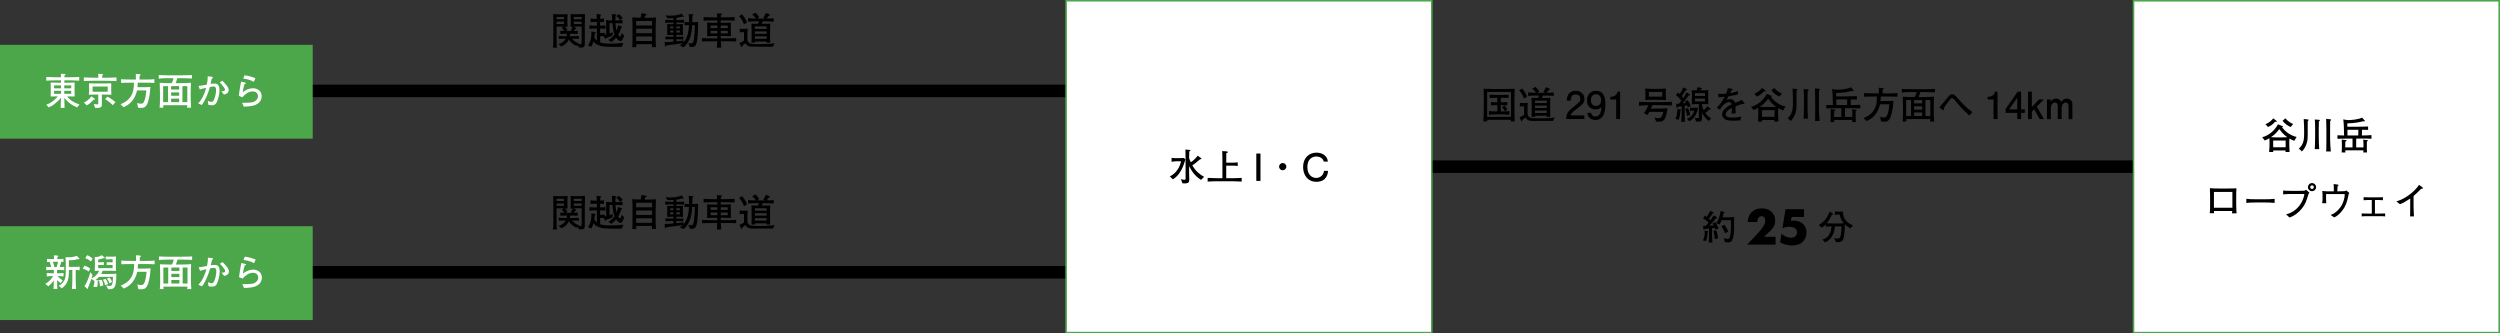 <?xml version="1.0" encoding="UTF-8"?><svg id="_イヤー_2" xmlns="http://www.w3.org/2000/svg" viewBox="0 0 799.46 106.61"><rect x="0" y="0" width="799.46" height="106.61" fill="#333333" stroke="none"/><defs><style>.cls-1{fill:#fff;}.cls-2{fill:#4ba749;}</style></defs><g id="_イヤー_2-2"><g><g><path d="M546.08,74.31c-.01,.29-.1,1.87-.53,2.8l-1.01-.25c.17-.3,.6-1.07,.6-2.41,0-.29-.02-.5-.05-.69l.97,.15c.11,.02,.23,.08,.23,.18s-.09,.17-.2,.23Zm2.51-.81c-.08-.25-.12-.41-.2-.61-.26,.03-.61,.08-.91,.12v1.7c0,.73,.02,1.44,.11,2.64,0,.07,.01,.18,.01,.21h-1.23c.12-.77,.16-1.6,.16-2.89v-1.57c-.21,.02-1.18,.11-1.38,.13-.16,.26-.2,.28-.27,.28-.11,0-.12-.08-.14-.17l-.09-1.12c.3-.01,.36-.01,.87-.01,.12-.14,.2-.24,.86-1.05-.38-.38-1.05-.97-1.77-1.33l.64-.9c.19,.15,.23,.18,.56,.45,.6-.95,.76-1.3,1.05-1.95l1.03,.47c.11,.06,.15,.09,.15,.17,0,.1-.03,.11-.37,.21-.1,.15-.54,.83-.64,.97-.2,.28-.21,.3-.55,.69,.08,.08,.43,.41,.5,.47,.26-.35,.65-.9,1.03-1.54l.99,.56s.11,.07,.11,.16c0,.12-.04,.14-.37,.21-.01,.02-1.07,1.33-2.09,2.38,.32-.01,.67-.03,1.35-.11-.16-.27-.22-.38-.38-.62l.86-.44c.5,.79,.52,.82,1.11,2l-.98,.46Zm-.27,2.98c0-.96-.11-1.59-.47-2.63l.94-.24c.24,.53,.48,1.22,.62,2.63l-1.08,.24Zm6.22-2.94c-.06,1.26-.25,2.67-.68,3.37-.33,.55-.79,.59-1.43,.59-.27,0-.35-.01-.86-.08l-.29-1.27c.42,.12,1.14,.26,1.3,.26,.36,0,.49-.25,.68-.95,.25-.9,.28-2.67,.28-3.08,0-.32-.01-1.68-.01-1.96h-2.99c-.17,.46-.28,.67-.68,1.38l-1.1-.41c.46-.53,.78-1.17,.99-1.84,.33-.98,.41-1.75,.45-2.07l1.09,.26c.11,.02,.19,.06,.19,.19s-.09,.16-.32,.24c-.07,.55-.16,.82-.32,1.35h1.48c.5,0,1.51-.05,2.24-.11,0,.65-.01,3.54-.03,4.14Zm-2.93,1.03c-.25-.8-.68-1.54-1.13-2.26l.97-.45c.55,.82,.92,1.41,1.23,2.24l-1.07,.46Z"/><path d="M567.79,78.22h-9.09l2.87-3.01c1.02-1.07,1.79-2.01,2.33-2.87,.31-.48,.61-1.04,.61-1.77,0-.12,0-.71-.34-1.09-.17-.19-.46-.34-.83-.34-.48,0-.8,.22-.99,.46-.27,.36-.39,1-.41,1.39h-3.04c.02-1.48,.66-2.55,1.26-3.14,.76-.76,1.8-1.22,3.21-1.22,1.7,0,2.69,.66,3.2,1.17,.46,.46,1.1,1.33,1.1,2.79s-.66,2.41-1.68,3.37l-1.9,1.77h3.71v2.5Z"/><path d="M576.87,69.38h-3.93l-.2,1.26c.43-.07,.77-.08,.92-.08,1.51,0,2.46,.58,2.99,1.12,.51,.51,1.04,1.38,1.04,2.69s-.54,2.28-1.09,2.84c-1.05,1.09-2.45,1.27-3.54,1.27-1.72,0-2.91-.44-3.82-1.02l.44-2.75c.59,.54,1.17,.83,1.36,.92,.51,.24,1.14,.39,1.7,.39,.6,0,1.14-.2,1.48-.56,.25-.27,.44-.68,.44-1.16,0-.59-.29-1-.54-1.22-.61-.54-1.67-.56-2.04-.56-.8,0-1.48,.17-2.09,.48l.99-6.1h5.9v2.5Z"/><path d="M591.75,73.05c-1-.61-1.18-.75-1.8-1.3,.03,.87-.09,3.67-.51,4.7-.21,.54-.55,.99-1.86,.99-.15,0-.26-.01-.45-.02l-.6-1.29c.25,.07,.52,.15,.97,.15,.24,0,.74,0,.95-.44,.32-.69,.39-2.29,.45-3.45h-2.13c-.06,.7-.18,2.27-1.35,3.78-.68,.87-1.46,1.21-1.78,1.34l-.87-.9c.64-.21,1.49-.5,2.1-1.48,.61-.98,.78-2.01,.83-2.74-.26,.01-1.56,.08-1.88,.09v-.72c-.51,.55-.94,.82-1.25,1.03l-.98-.8c.87-.53,2.54-1.58,3.48-4.33l1.08,.67c.08,.04,.08,.09,.08,.11,0,.16-.03,.16-.43,.21-.17,.42-.61,1.46-1.66,2.74,.28,.01,1.3,.06,1.52,.06h2.6c.07,0,1.11-.06,1.32-.07-.92-1.01-1.09-1.94-1.25-2.73h-1c-.06,0-.47,.03-.56,.03v-1.06c.1,0,.81,.06,.89,.06h.68c.37,0,.67-.03,.95-.06,.23,2.54,1.06,3.39,3.26,4.51l-.79,.91Z"/></g><rect x="431.94" y="51.29" width="273.19" height="4"/><rect x="94.79" y="27.07" width="255.78" height="4"/><rect x="94.79" y="85.07" width="255.78" height="4"/><g><rect class="cls-1" x="682.26" y=".25" width="116.95" height="106.11"/><path class="cls-2" d="M799.46,106.61h-117.45V0h117.45V106.61Zm-116.95-.5h116.45V.5h-116.45V106.11Z"/></g><g><path d="M733.67,45.04c-.6-.21-.97-.42-1.55-.74-.01,.12-.04,.84-.04,.92v1.21c0,.1,.05,1.7,.08,2.18h-1.31c.01-.07,.04-.41,.05-.5h-3.98s.04,.47,.04,.5h-1.33c.05-.43,.12-1.26,.12-1.7v-1.26c0-.1-.01-.62-.02-.95,0-.25-.01-.28-.02-.5-.82,.49-1.24,.65-1.46,.72l-.84-1.03c2.18-.56,3.97-2.15,5.06-4.14l1.28,.53c.29,.12,.32,.13,.32,.2,0,.13-.17,.17-.32,.19,.43,.62,2.01,2.54,4.67,3.13l-.74,1.23Zm-5.78-6.07c-.12,0-.25-.04-.34-.05-.52,.6-1.17,1.22-2.27,1.7l-.82-.9c.88-.37,1.68-.86,2.49-1.87l.98,.76c.08,.06,.16,.12,.16,.23,0,.12-.14,.13-.22,.13Zm1.01,2.31c-1.08,1.5-2.16,2.23-2.7,2.6,.22,0,1.27,.05,1.51,.05h2.22c.23,0,1.22-.04,1.51-.05-.48-.32-1.61-1.2-2.54-2.6Zm2.01,3.66h-3.98v2.15h3.98v-2.15Zm1.62-4.33c-.78-.24-2.01-1.16-2.61-1.97l.88-.8c.78,.89,1.75,1.52,2.5,1.81l-.76,.96Z"/><path d="M737.99,38.69c-.01,.24-.02,.72-.02,1.05v2.94c0,1.79-.06,2.63-.55,3.79-.47,1.13-1.09,1.75-1.31,1.97l-.96-.94c1.51-1.32,1.68-2.87,1.68-4.93,0-1.5-.04-3.01-.14-4.51l1.34,.14c.17,.01,.22,.08,.22,.22,0,.06-.02,.08-.25,.26Zm3.55,.17c-.04,.76-.04,1.45-.04,2.21v2.76c0,.17,.04,3.11,.14,3.86h-1.44c.07-.52,.08-1.17,.1-1.92,.02-1.16,.04-1.32,.04-1.91v-2.75c0-.68-.01-2.3-.1-2.9l1.4,.11c.06,0,.22,.05,.22,.17,0,.1-.04,.12-.32,.37Zm3.62-.19c-.01,.12-.01,.15-.01,.26-.01,.5-.02,.7-.02,2.36v3.07c0,1.3,.12,2.72,.23,4.08h-1.49c.04-.62,.07-1.07,.07-3.5v-3.69c0-1.04-.02-2.22-.07-3.25l1.4,.16c.06,.01,.19,.07,.19,.18,0,.13-.12,.21-.3,.34Z"/><path d="M754.83,44.32h-1.36v2.81h2.33v-1.15c0-.44-.02-.89-.07-1.34l1.26,.18c.16,.02,.24,.02,.24,.13,0,.14-.11,.18-.34,.29,0,.13-.01,.71-.01,.81v1.55c0,.61,.02,.88,.05,1.15h-1.21c.04-.22,.07-.46,.08-.68h-5.82c.01,.29,.01,.37,.05,.68h-1.2c.05-.38,.06-.86,.06-1.1v-1.61c0-.42-.01-1-.04-1.4l1.27,.13c.08,.01,.28,.04,.28,.19,0,.13-.05,.14-.38,.28-.02,.41-.04,.79-.04,.84v1.05h2.32v-2.81h-1.82c-1.01,0-2,.01-3,.06v-1.12c.61,.05,.76,.05,2.12,.07l-.06-2.34c-.01-.7-.07-2-.19-2.81,.84,.16,1.1,.22,1.78,.22,1.15,0,3.24-.29,4.25-.76l.74,.83c.08,.08,.11,.14,.11,.23,0,.11-.06,.14-.16,.14s-.19-.02-.37-.07c-.91,.26-2.77,.65-5.06,.68v1.09h3.11c1.13,0,2.83-.05,3.53-.08v1.08c-.61-.02-1.88-.04-1.96-.04l-.02,1.82c.79,0,1.62,0,3.06-.11v1.16c-1.07-.06-2.42-.07-3.51-.07Zm-4.16-2.81l.02,1.82h3.45l.02-1.82h-3.5Z"/><path d="M713.75,68.2c.05-.25,.05-.3,.08-.72h-5.84c0,.18,0,.49,.02,.7h-1.37c.04-.31,.1-.83,.1-1.56,.01-1.16,.01-1.29,.01-1.43v-2.49c0-.37-.04-2.21-.06-2.52,.71,.07,2.21,.1,2.95,.1h2.58c.85,0,2.12-.01,2.95-.06-.05,.62-.07,2.04-.07,2.71v2.38c0,.24,.04,1.27,.04,1.49,.01,.85,.06,1.14,.11,1.42h-1.5Zm.13-6.82h-5.9v5.04h5.9v-5.04Z"/><path d="M724.24,64.75h-2.75c-.16,0-1.96,0-3.15,.14v-1.31c.9,.13,1.98,.14,3.15,.14h2.75c1.06,0,2.11-.01,3.15-.14v1.31c-1.04-.13-2.45-.14-3.15-.14Z"/><path d="M738.15,62.27c-.64,2.09-.92,2.99-2.04,4.4-1.04,1.31-2.39,2.36-3.97,2.89l-1.09-1.02c3.63-.86,5.5-4.02,5.87-6.51h-4.34c-.53,0-1.57,.03-2.46,.13v-1.25c.49,.12,1.92,.12,2.48,.12h2.45c.24,0,1.57-.01,1.79-.05,.24-.04,.25-.05,.6-.28l1.07,.88c-.17,.17-.25,.35-.35,.68Zm1.19-1.13c-.72,0-1.3-.58-1.3-1.29s.58-1.31,1.3-1.31,1.31,.59,1.31,1.31-.59,1.29-1.31,1.29Zm-.01-1.87c-.31,0-.56,.25-.56,.56s.25,.6,.59,.6,.56-.29,.56-.59c0-.32-.26-.58-.59-.58Z"/><path d="M750.91,62.8c-.11,.64-.53,2.4-1.21,3.55-.25,.41-1.58,2.52-3.27,3.17l-1.15-.79c.49-.16,1.44-.46,2.69-1.89,.65-.74,1.1-1.45,1.48-2.64,.35-1.1,.35-1.78,.36-2.15h-5.97v1.35c0,.17,0,1,.07,1.58h-1.31c.1-.71,.11-1.14,.11-1.25v-1.34c0-.72-.06-1.07-.11-1.31,1.27,.08,1.4,.1,1.55,.1h2.17v-.88c0-.48-.02-.96-.05-1.45l1.24,.17c.11,.01,.32,.04,.32,.22,0,.16-.19,.19-.28,.2-.07,.46-.1,.95-.1,1.15v.59h.46c.59,0,1.22-.01,1.62-.04,.41-.04,.61-.08,.82-.24l.91,.79c-.22,.38-.25,.57-.33,1.1Z"/><path d="M761.15,69.13h-4.38c-.25,0-.95,.01-1.54,.07v-.94c.58,.03,1.15,.04,1.73,.04h1.5v-4.35h-1.08c-.44,0-1.28,.06-1.54,.08v-.97c.94,.04,1.49,.05,1.73,.05h2.78c.37,0,1.15-.04,1.67-.05v.97c-.53-.04-1.1-.08-1.49-.08h-1.06v4.35h1.48c.24,0,.98,0,1.78-.04v.94c-.52-.06-1.06-.07-1.58-.07Z"/><path d="M774.22,60.38c-1.19,1.21-1.6,1.62-2.4,2.29v3.21c0,.85,.04,.96,.06,1.97,.01,.74,.05,1.02,.08,1.36h-1.28c.02-.25,.05-.52,.05-.56,0-.46,.02-2.45,.02-2.86v-2.3c-1.03,.71-2.13,1.33-3.29,1.82l-1.15-.92c.7-.2,2.15-.62,4.1-2.07,1.22-.9,2.32-1.97,3.18-3.21l1.09,.82c.07,.06,.12,.14,.12,.21,0,.23-.22,.23-.59,.25Z"/></g><g><rect class="cls-1" x="340.93" y=".25" width="116.95" height="106.11"/><path class="cls-2" d="M458.12,106.61h-117.45V0h117.45V106.61Zm-116.95-.5h116.45V.5h-116.45V106.11Z"/></g><g><path d="M377.17,55.35c-.92,1.28-1.67,1.73-2.11,2l-.96-.95c2.04-.94,3.24-3.03,3.57-4.83h-1.48c-.36,0-1.14,.11-1.54,.17v-1.25c.3,.07,1.09,.08,1.43,.08h1.28c.08,0,.66-.01,1.25-.05l.46,.48c-.44,1.5-.94,2.99-1.91,4.34Zm6.9,2.17c-1.75-1.13-2.71-2.28-3.81-4.39v1.2c0,.2,0,.34,.01,1.42,0,.25,.04,1.34,.04,1.56,0,.88-.11,1.34-1.49,1.34-.3,0-.52-.03-.7-.04l-.49-1.31c.4,.13,1.07,.19,1.1,.19,.35,0,.4-.17,.4-.39v-6.55c0-.96,0-1.14-.05-2.73l1.18,.1c.08,.01,.42,.05,.42,.21,0,.12-.18,.21-.37,.29-.05,1.22-.05,1.59-.05,2.11,.07,.24,.19,.65,.52,1.37,.64-.42,1.49-1.12,2.23-2.11l1.06,.77c.11,.07,.14,.13,.14,.19,0,.19-.26,.17-.42,.16-.16,.13-.28,.23-1.37,1.15-.29,.24-.64,.49-1.15,.8,1.27,2.18,2.53,2.94,3.78,3.69l-.97,.97Z"/><path d="M393.38,57.96h-3.54c-1.21,0-2.43,.02-3.65,.11v-1.19c1.26,.08,3.09,.11,3.65,.11h1.07v-4.69c0-.42-.02-2.31-.02-2.71-.01-.47-.02-.8-.05-1.29l1.48,.12c.12,.01,.3,.06,.3,.23,0,.16-.14,.21-.47,.34-.01,.72-.02,2.95-.02,3.02h2.38c.43,0,.88-.03,1.29-.1v1.17c-.55-.1-1.24-.1-1.29-.1h-2.38v4.01h1.26c1.22,0,2.45-.02,3.68-.11v1.19c-1.6-.11-3.55-.11-3.68-.11Z"/><path d="M401.75,57.85v-8.75h1.33v8.75h-1.33Z"/><path d="M411.35,53.29c0,.65-.53,1.16-1.16,1.16s-1.16-.53-1.16-1.16,.53-1.16,1.16-1.16,1.16,.5,1.16,1.16Z"/><path d="M420.91,58.13c-2.64,0-4.2-2.06-4.2-4.73,0-2.97,1.94-4.59,4.26-4.59,1.96,0,3.53,1.07,3.65,2.87h-1.31c-.22-1.18-1.46-1.64-2.38-1.64-.59,0-1.25,.18-1.77,.61-.91,.72-1.08,1.94-1.08,2.84,0,2.49,1.58,3.41,2.81,3.41,.78,0,2.31-.46,2.5-2.25h1.31c-.07,.77-.35,3.49-3.78,3.49Z"/></g><g><path d="M187.01,7.18v6.84c0,.44-.01,.67-.28,.95-.19,.2-.48,.25-1.15,.25-.3,0-.34,0-.48-.02l-.4-.82-.3,.36c-1.3-.61-2.05-1.37-2.49-2.12-.43,1.04-1.33,1.8-2.37,2.25l-.97-.79c.54-.14,1.61-.43,2.34-1.71-.64,0-1.6,.02-2.23,.06v-.91c.89,.05,1.69,.07,2.17,.07h.36c.07-.37,.08-.62,.1-.8h-.22c-.34,0-1.25,.04-1.9,.07v-1.01c.43,.02,1.01,.05,1.26,.05-.3-.44-.37-.54-.85-1.04l.76-.36c-.08,0-.34-.01-.49-.01h-1.88v4.26c0,1.61,.05,2.08,.1,2.5h-1.28c.1-.8,.14-1.62,.14-2.42V6.28c0-.1-.01-1.16-.06-1.76,.22,.01,1.21,.06,1.74,.06h1.28c.14,0,.58-.01,.77-.02,.56-.05,.64-.04,.84-.05,0,.17-.07,1.48-.07,1.63v.98c0,.25,.04,1.19,.06,1.45-.19-.01-.26-.02-.86-.07,.38,.36,.55,.64,.82,1.09l-.62,.31h2.12l-.44-.25c.22-.28,.43-.54,.64-1.12-.11,0-.67,.02-.74,.04,.07-.5,.08-1.36,.08-1.38v-1.13c0-.34-.04-1.24-.06-1.57,.25,.04,.94,.08,1.33,.08h1.51c.14,0,1.27-.06,1.77-.11-.01,.5-.02,.91-.02,2.71Zm-6.66-1.76h-2.37v.73h2.37v-.73Zm0,1.51h-2.37v.76h2.37v-.76Zm5.66,1.55h-1.69c-.14,0-.76,.04-.88,.04l.66,.34s.19,.12,.19,.25-.07,.14-.37,.17c-.07,.1-.35,.54-.42,.62,.36,0,1.03-.04,1.24-.05v1.01c-.83-.05-1.56-.07-1.94-.07h-.48c-.02,.38-.05,.6-.1,.8h.65c.74,0,1.55-.04,2.25-.07v.91c-1.03-.05-1.79-.06-2.18-.06,.08,.12,.86,1.13,2.18,1.52l-.16,.17c.13,.02,.62,.07,.71,.07,.25,0,.34-.22,.34-.66v-4.99Zm0-3.06h-2.51v.73h2.51v-.73Zm0,1.51h-2.51v.76h2.51v-.76Z"/><path d="M198.45,13.13c-.58,0-1.1-.65-1.42-1.1-.17,.19-.79,.94-1.52,1.43l-.97-.71c.44-.22,1.1-.55,1.96-1.74-.38-1.02-.55-2.28-.65-3.61h-.94v3.29c.67-.22,.76-.25,1.07-.37l-.13,1.04c-.47,.26-.9,.42-2.1,.85-.07,.17-.11,.3-.22,.3-.05,0-.13-.04-.17-.18l-.16-.72c-.22-.02-.53-.04-.74-.04h-.54v1.99c.64,.23,1.33,.4,3.31,.4,1.37,0,2.73-.07,4.09-.26l-.4,1.24c-.47,.04-.82,.06-1.97,.06-3.75,0-4.39-.16-5.19-.42-1.32-.43-1.76-1.02-1.99-1.33-.25,.85-.42,1.27-.67,1.69l-1.08-.43c.84-1.08,1.1-2.47,1.1-3.85,0-.26-.01-.44-.02-.62l1.26,.25c.06,.01,.18,.06,.18,.16,0,.12-.11,.17-.31,.25-.04,.37-.08,.85-.18,1.33,.2,.34,.36,.58,.82,.95v-3.85h-.68s-1.09,.01-1.69,.11v-1.14c.48,.08,1.45,.11,1.69,.11h.68v-1.2h-.58c-.48,0-.96,.02-1.43,.1v-1.18c.48,.07,1.2,.1,1.43,.1h.55c0-.17-.02-.95-.04-1.12,0-.1-.01-.18-.04-.43l1.26,.13c.08,.01,.2,.02,.2,.14,0,.08-.02,.11-.25,.26-.01,.36-.02,.42-.05,1.01,.37-.01,.85-.04,1.21-.1v1.18c-.42-.06-.68-.07-1.22-.1v1.2c.1,0,1.02-.01,1.7-.11v1.14c-.61-.08-1.28-.1-1.7-.11v1.42h.54c.24,0,.68-.02,.91-.08v.63c.11-.02,.19-.04,.5-.12v-2.41c0-.24-.02-1.36-.04-1.58-.01-.23-.02-.38-.05-.55,.7,.07,1.46,.08,1.73,.08h.26c-.02-.67-.06-1.38-.1-2.04l1.27,.13c.07,.01,.22,.02,.22,.16,0,.11-.06,.14-.29,.26-.06,.77-.07,1.13-.08,1.49h.65c.13,0,.73-.02,.85-.04-.48-.92-1-1.15-1.22-1.25l.77-.71c.22,.12,.62,.34,1.27,1.26l-.79,.7c.5-.02,.6-.04,.77-.06v1.08c-.56-.07-1.39-.08-1.98-.08h-.29c.06,1.07,.2,1.81,.35,2.4,.24-.55,.38-1.16,.49-1.75l1.15,.42c.08,.02,.17,.07,.17,.16,0,.12-.12,.17-.32,.23-.29,.86-.53,1.54-.96,2.24,.07,.13,.34,.58,.55,.58,.19,0,.31-.26,.38-.48,.11-.34,.14-.48,.19-.66l.77,.77c-.28,1.09-.62,1.83-1.15,1.83Z"/><path d="M208.46,15.08c.02-.23,.05-.52,.07-.95h-5.11c.06,.82,.07,.9,.07,.95h-1.33c.04-.29,.08-.53,.1-.88,.02-.36,.01-1.97,.01-2.3v-3.06c0-2.17-.02-2.21-.11-3.26,1.27,.07,1.42,.08,2.66,.1,.1-.25,.26-.74,.32-1.46l1.39,.22c.14,.02,.25,.04,.25,.22,0,.08-.02,.14-.14,.2-.05,.02-.24,.1-.29,.11-.16,.41-.18,.46-.26,.72h.9c.88,0,1.94-.01,2.79-.1-.04,.41-.06,.6-.06,1.7,0,.28-.01,.84-.04,1.1-.01,.12-.01,.24-.01,.32v3.29c0,.5,0,1.13,.01,1.52,.04,.96,.06,1.21,.1,1.56h-1.33Zm.07-8.37h-5.11v1.43h5.11v-1.43Zm0,2.48h-5.11v1.42h5.11v-1.42Zm0,2.47h-5.11v1.45h5.11v-1.45Z"/><path d="M222.55,14.25c-.19,.46-.47,.86-1.9,.78l-.52-1.26c.31,.06,.59,.11,.88,.11,.41,0,.64-.05,.84-1.1,.16-.84,.36-3.19,.34-4.75h-.86c-.02,.92-.08,2.6-.76,4.31-.41,1.01-1.14,2.16-1.98,2.77l-1.21-.58c.26-.18,.55-.35,.94-.71-2.23,.35-2.99,.44-5.18,.7-.06,.16-.16,.35-.31,.35-.13,0-.18-.11-.19-.23l-.11-1.18c.68,.04,1.16,0,2.81-.14v-.77h-.54c-.36,0-1.32,.02-2.02,.06v-.91c.66,.04,1.57,.06,2.02,.06h.54v-.61h-.23c-.4,0-1.39,.04-1.77,.07,.02-.3,.05-1.03,.05-1.37v-.9c0-.19-.02-1.02-.05-1.25,.3,.02,1.19,.04,1.55,.04h.46v-.52h-.56c-.19,0-1.14,.01-2.08,.07v-.95c.68,.05,1.63,.07,2.08,.07h.56v-.6c-.53,.02-.84,.05-1.14,.05-.25,0-.6-.01-.84-.02l-.5-.95c.31,.06,.72,.12,1.39,.12,.6,0,2.35-.01,3.72-.66l.6,.79s.05,.1,.05,.16c0,.08-.04,.16-.16,.16-.13,0-.3-.11-.36-.14-.19,.07-.98,.32-1.81,.38v.72h.4c.43,0,1.37-.02,2.06-.07v.95c-.64-.04-1.66-.07-2.06-.07h-.4v.52h.37c.52,0,1.38-.01,1.75-.04-.01,.24-.05,.89-.05,.97v1.24c0,.2,.04,.91,.05,1.31-.53-.05-1.06-.07-1.85-.07h-.28v.61h.2c.42,0,1.34-.02,2.02-.06v.91c-.62-.04-1.62-.06-2.02-.06h-.2v.67c.83-.08,1.63-.17,2.33-.3l-.12,.74c1.64-1.68,1.76-4.57,1.81-5.64-.68,0-1.1,.02-1.39,.05v-1.03c.35,.04,.92,.05,1.42,.05,0-1.38,0-1.87-.13-2.59l1.32,.08c.11,.01,.2,.04,.2,.16,0,.11-.19,.23-.32,.31v.42c0,.25-.02,1.39-.02,1.62h.24c.35,0,.96-.05,1.61-.08-.01,2.12-.04,5.75-.66,7.24Zm-7.22-5.77h-1.02v.58h1.02v-.58Zm0,1.28h-1.02v.64h1.02v-.64Zm2.1-1.28h-1.15v.58h1.15v-.58Zm0,1.28h-1.15v.64h1.15v-.64Z"/><path d="M231.76,13.19h-1.25c.02,.7,.08,1.34,.14,2.05h-1.43c.08-.44,.08-.61,.13-2.05h-1.19c-1.65,0-2.64,.01-3.66,.07v-1.07c1.51,.1,3.48,.1,3.66,.1h1.21c.01-.36,.01-.4,.01-.78h-.98c-.37,0-1.76,.04-2.3,.07,.04-.28,.07-1.02,.07-1.57v-1.25c0-.47-.05-1.27-.07-1.54,.5,.06,2.1,.07,2.23,.07h1.06c0-.28,0-.49-.01-.77h-1.08s-1.9,0-3.31,.1v-1.16c1.07,.07,2.75,.1,3.31,.1h1.04c-.04-.74-.05-.82-.12-1.27l1.42,.05c.2,.01,.26,.01,.26,.13,0,.11-.04,.13-.37,.37-.01,.11-.02,.48-.04,.72h1.08c.26,0,2.08-.01,3.35-.1v1.16c-1.39-.1-3.23-.1-3.35-.1h-1.1v.77h.66c.77,0,2.05-.02,2.63-.07-.06,.36-.06,1.16-.06,1.58v1.08c0,.28,.04,1.44,.06,1.69-.5-.05-2.34-.07-2.49-.07h-.79c0,.26,0,.68,.01,.78h1.27c1.22,0,2.43-.02,3.66-.1v1.07c-1.06-.06-2.07-.07-3.66-.07Zm-2.36-5.03h-2.17v.83h2.17v-.83Zm0,1.68h-2.17v.84h2.17v-.84Zm3.33-1.68h-2.25v.83h2.25v-.83Zm0,1.68h-2.25v.84h2.25v-.84Z"/><path d="M237.92,7.81c-.29-.78-.8-1.89-1.57-2.63l.94-.61c.32,.4,1.18,1.4,1.6,2.59l-.96,.65Zm9.23,7.12s-.13,.02-.13,.02c-.68,0-6.56,0-6.81-.02-.84-.07-1.28-.24-1.88-1.12-.24,.25-.6,.56-.98,.84-.02,.29-.04,.4-.18,.4-.07,0-.16-.06-.18-.12l-.52-1.16c.82-.37,1.03-.47,1.45-.77v-2.73h-.58s-.36,.01-.78,.1v-1.2c.26,.04,.53,.06,.92,.06h.73c.36,0,.66-.04,.88-.06-.04,.48-.06,.96-.06,1.44v2.03c0,.56,.28,.88,.53,1.06,.52,.37,.9,.41,3.26,.41,.98,0,3.73,0,4.89-.32l-.56,1.16Zm-2.87-8.11h-.35l-.31,.79c.88,0,2.04,0,2.69-.04-.02,.37-.05,1.07-.05,1.92v2.79c0,.44,.01,.72,.04,1.37h-1.2c.02-.23,.02-.3,.04-.38h-3.69c0,.08,.01,.16,.02,.38h-1.16c.01-.29,.04-.79,.04-1.37v-2.75c0-.66-.01-1.31-.05-1.97,.6,.04,1.49,.04,2.09,.04l.34-.79h-.76c-.59,0-2.23,.05-2.76,.11v-1.1c.84,.08,1.69,.11,2.54,.12-.19-.3-.67-.94-1.25-1.28l1.07-.61c.29,.22,.77,.67,1.19,1.49l-.62,.41h2.53l-.6-.31c.29-.37,.59-.82,.85-1.51l1.12,.49c.16,.07,.19,.12,.19,.18,0,.23-.31,.22-.37,.2-.26,.38-.44,.64-.73,.94,1.22-.02,1.76-.06,2.28-.11v1.1c-.95-.06-1.75-.11-3.11-.11Zm.88,1.63h-3.75v.78h3.75v-.78Zm0,1.58h-3.75v.78h3.75v-.78Zm0,1.58h-3.75v.8h3.75v-.8Z"/></g><g><path d="M187.01,65.31v6.84c0,.44-.01,.67-.28,.95-.19,.2-.48,.25-1.15,.25-.3,0-.34,0-.48-.02l-.4-.82-.3,.36c-1.3-.61-2.05-1.37-2.49-2.12-.43,1.04-1.33,1.8-2.37,2.25l-.97-.79c.54-.14,1.61-.43,2.34-1.71-.64,0-1.6,.02-2.23,.06v-.91c.89,.05,1.69,.07,2.17,.07h.36c.07-.37,.08-.62,.1-.8h-.22c-.34,0-1.25,.04-1.9,.07v-1.01c.43,.02,1.01,.05,1.26,.05-.3-.44-.37-.54-.85-1.04l.76-.36c-.08,0-.34-.01-.49-.01h-1.88v4.26c0,1.61,.05,2.08,.1,2.5h-1.28c.1-.8,.14-1.62,.14-2.42v-6.52c0-.1-.01-1.16-.06-1.76,.22,.01,1.21,.06,1.74,.06h1.28c.14,0,.58-.01,.77-.02,.56-.05,.64-.04,.84-.05,0,.17-.07,1.48-.07,1.63v.98c0,.25,.04,1.19,.06,1.45-.19-.01-.26-.02-.86-.07,.38,.36,.55,.64,.82,1.09l-.62,.31h2.12l-.44-.25c.22-.28,.43-.54,.64-1.12-.11,0-.67,.02-.74,.04,.07-.5,.08-1.36,.08-1.38v-1.13c0-.34-.04-1.24-.06-1.57,.25,.04,.94,.08,1.33,.08h1.51c.14,0,1.27-.06,1.77-.11-.01,.5-.02,.91-.02,2.71Zm-6.66-1.76h-2.37v.73h2.37v-.73Zm0,1.51h-2.37v.76h2.37v-.76Zm5.66,1.55h-1.69c-.14,0-.76,.04-.88,.04l.66,.34s.19,.12,.19,.25-.07,.14-.37,.17c-.07,.1-.35,.54-.42,.62,.36,0,1.03-.04,1.24-.05v1.01c-.83-.05-1.56-.07-1.94-.07h-.48c-.02,.38-.05,.6-.1,.8h.65c.74,0,1.55-.04,2.25-.07v.91c-1.03-.05-1.79-.06-2.18-.06,.08,.12,.86,1.13,2.18,1.52l-.16,.17c.13,.02,.62,.07,.71,.07,.25,0,.34-.22,.34-.66v-4.99Zm0-3.06h-2.51v.73h2.51v-.73Zm0,1.51h-2.51v.76h2.51v-.76Z"/><path d="M198.45,71.26c-.58,0-1.1-.65-1.42-1.1-.17,.19-.79,.94-1.52,1.43l-.97-.71c.44-.22,1.1-.55,1.96-1.74-.38-1.02-.55-2.28-.65-3.61h-.94v3.29c.67-.22,.76-.25,1.07-.37l-.13,1.04c-.47,.26-.9,.42-2.1,.85-.07,.17-.11,.3-.22,.3-.05,0-.13-.04-.17-.18l-.16-.72c-.22-.02-.53-.04-.74-.04h-.54v1.99c.64,.23,1.33,.4,3.31,.4,1.37,0,2.73-.07,4.09-.26l-.4,1.24c-.47,.04-.82,.06-1.97,.06-3.75,0-4.39-.16-5.19-.42-1.32-.43-1.76-1.02-1.99-1.33-.25,.85-.42,1.27-.67,1.69l-1.08-.43c.84-1.08,1.1-2.47,1.1-3.85,0-.26-.01-.44-.02-.62l1.26,.25c.06,.01,.18,.06,.18,.16,0,.12-.11,.17-.31,.25-.04,.37-.08,.85-.18,1.33,.2,.34,.36,.58,.82,.95v-3.85h-.68s-1.09,.01-1.69,.11v-1.14c.48,.08,1.45,.11,1.69,.11h.68v-1.2h-.58c-.48,0-.96,.02-1.43,.1v-1.18c.48,.07,1.2,.1,1.43,.1h.55c0-.17-.02-.95-.04-1.12,0-.1-.01-.18-.04-.43l1.26,.13c.08,.01,.2,.02,.2,.14,0,.08-.02,.11-.25,.26-.01,.36-.02,.42-.05,1.01,.37-.01,.85-.04,1.21-.1v1.18c-.42-.06-.68-.07-1.22-.1v1.2c.1,0,1.02-.01,1.7-.11v1.14c-.61-.08-1.28-.1-1.7-.11v1.42h.54c.24,0,.68-.02,.91-.08v.63c.11-.02,.19-.04,.5-.12v-2.41c0-.24-.02-1.36-.04-1.58-.01-.23-.02-.38-.05-.55,.7,.07,1.46,.08,1.73,.08h.26c-.02-.67-.06-1.38-.1-2.04l1.27,.13c.07,.01,.22,.02,.22,.16,0,.11-.06,.14-.29,.26-.06,.77-.07,1.13-.08,1.49h.65c.13,0,.73-.02,.85-.04-.48-.92-1-1.15-1.22-1.25l.77-.71c.22,.12,.62,.34,1.27,1.26l-.79,.7c.5-.02,.6-.04,.77-.06v1.08c-.56-.07-1.39-.08-1.98-.08h-.29c.06,1.07,.2,1.81,.35,2.4,.24-.55,.38-1.16,.49-1.75l1.15,.42c.08,.02,.17,.07,.17,.16,0,.12-.12,.17-.32,.23-.29,.86-.53,1.54-.96,2.24,.07,.13,.34,.58,.55,.58,.19,0,.31-.26,.38-.48,.11-.34,.14-.48,.19-.66l.77,.77c-.28,1.09-.62,1.83-1.15,1.83Z"/><path d="M208.46,73.21c.02-.23,.05-.52,.07-.95h-5.11c.06,.82,.07,.9,.07,.95h-1.33c.04-.29,.08-.53,.1-.88,.02-.36,.01-1.97,.01-2.3v-3.06c0-2.17-.02-2.21-.11-3.26,1.27,.07,1.42,.08,2.66,.1,.1-.25,.26-.74,.32-1.46l1.39,.22c.14,.02,.25,.04,.25,.22,0,.08-.02,.14-.14,.2-.05,.02-.24,.1-.29,.11-.16,.41-.18,.46-.26,.72h.9c.88,0,1.94-.01,2.79-.1-.04,.41-.06,.6-.06,1.7,0,.28-.01,.84-.04,1.1-.01,.12-.01,.24-.01,.32v3.29c0,.5,0,1.13,.01,1.52,.04,.96,.06,1.21,.1,1.56h-1.33Zm.07-8.37h-5.11v1.43h5.11v-1.43Zm0,2.48h-5.11v1.42h5.11v-1.42Zm0,2.47h-5.11v1.45h5.11v-1.45Z"/><path d="M222.55,72.39c-.19,.46-.47,.86-1.9,.78l-.52-1.26c.31,.06,.59,.11,.88,.11,.41,0,.64-.05,.84-1.1,.16-.84,.36-3.19,.34-4.75h-.86c-.02,.92-.08,2.6-.76,4.31-.41,1.01-1.14,2.16-1.98,2.77l-1.21-.58c.26-.18,.55-.35,.94-.71-2.23,.35-2.99,.44-5.18,.7-.06,.16-.16,.35-.31,.35-.13,0-.18-.11-.19-.23l-.11-1.18c.68,.04,1.16,0,2.81-.14v-.77h-.54c-.36,0-1.32,.02-2.02,.06v-.91c.66,.04,1.57,.06,2.02,.06h.54v-.61h-.23c-.4,0-1.39,.04-1.77,.07,.02-.3,.05-1.03,.05-1.37v-.9c0-.19-.02-1.02-.05-1.25,.3,.02,1.19,.04,1.55,.04h.46v-.52h-.56c-.19,0-1.14,.01-2.08,.07v-.95c.68,.05,1.63,.07,2.08,.07h.56v-.6c-.53,.02-.84,.05-1.14,.05-.25,0-.6-.01-.84-.02l-.5-.95c.31,.06,.72,.12,1.39,.12,.6,0,2.35-.01,3.72-.66l.6,.79s.05,.1,.05,.16c0,.08-.04,.16-.16,.16-.13,0-.3-.11-.36-.14-.19,.07-.98,.32-1.81,.38v.72h.4c.43,0,1.37-.02,2.06-.07v.95c-.64-.04-1.66-.07-2.06-.07h-.4v.52h.37c.52,0,1.38-.01,1.75-.04-.01,.24-.05,.89-.05,.97v1.24c0,.2,.04,.91,.05,1.31-.53-.05-1.06-.07-1.85-.07h-.28v.61h.2c.42,0,1.34-.02,2.02-.06v.91c-.62-.04-1.62-.06-2.02-.06h-.2v.67c.83-.08,1.63-.17,2.33-.3l-.12,.74c1.64-1.68,1.76-4.57,1.81-5.64-.68,0-1.1,.02-1.39,.05v-1.03c.35,.04,.92,.05,1.42,.05,0-1.38,0-1.87-.13-2.59l1.32,.08c.11,.01,.2,.04,.2,.16,0,.11-.19,.23-.32,.31v.42c0,.25-.02,1.39-.02,1.62h.24c.35,0,.96-.05,1.61-.08-.01,2.12-.04,5.75-.66,7.24Zm-7.22-5.77h-1.02v.58h1.02v-.58Zm0,1.28h-1.02v.64h1.02v-.64Zm2.1-1.28h-1.15v.58h1.15v-.58Zm0,1.28h-1.15v.64h1.15v-.64Z"/><path d="M231.76,71.32h-1.25c.02,.7,.08,1.34,.14,2.05h-1.43c.08-.44,.08-.61,.13-2.05h-1.19c-1.65,0-2.64,.01-3.66,.07v-1.07c1.51,.1,3.48,.1,3.66,.1h1.21c.01-.36,.01-.4,.01-.78h-.98c-.37,0-1.76,.04-2.3,.07,.04-.28,.07-1.02,.07-1.57v-1.25c0-.47-.05-1.27-.07-1.54,.5,.06,2.1,.07,2.23,.07h1.06c0-.28,0-.49-.01-.77h-1.08s-1.9,0-3.31,.1v-1.16c1.07,.07,2.75,.1,3.31,.1h1.04c-.04-.74-.05-.82-.12-1.27l1.42,.05c.2,.01,.26,.01,.26,.13,0,.11-.04,.13-.37,.37-.01,.11-.02,.48-.04,.72h1.08c.26,0,2.08-.01,3.35-.1v1.16c-1.39-.1-3.23-.1-3.35-.1h-1.1v.77h.66c.77,0,2.05-.02,2.63-.07-.06,.36-.06,1.16-.06,1.58v1.08c0,.28,.04,1.44,.06,1.69-.5-.05-2.34-.07-2.49-.07h-.79c0,.26,0,.68,.01,.78h1.27c1.22,0,2.43-.02,3.66-.1v1.07c-1.06-.06-2.07-.07-3.66-.07Zm-2.36-5.03h-2.17v.83h2.17v-.83Zm0,1.68h-2.17v.84h2.17v-.84Zm3.33-1.68h-2.25v.83h2.25v-.83Zm0,1.68h-2.25v.84h2.25v-.84Z"/><path d="M237.92,65.95c-.29-.78-.8-1.89-1.57-2.63l.94-.61c.32,.4,1.18,1.4,1.6,2.59l-.96,.65Zm9.23,7.12s-.13,.02-.13,.02c-.68,0-6.56,0-6.81-.02-.84-.07-1.28-.24-1.88-1.12-.24,.25-.6,.56-.98,.84-.02,.29-.04,.4-.18,.4-.07,0-.16-.06-.18-.12l-.52-1.16c.82-.37,1.03-.47,1.45-.77v-2.73h-.58s-.36,.01-.78,.1v-1.2c.26,.04,.53,.06,.92,.06h.73c.36,0,.66-.04,.88-.06-.04,.48-.06,.96-.06,1.44v2.03c0,.56,.28,.88,.53,1.06,.52,.37,.9,.41,3.26,.41,.98,0,3.73,0,4.89-.32l-.56,1.16Zm-2.87-8.11h-.35l-.31,.79c.88,0,2.04,0,2.69-.04-.02,.37-.05,1.07-.05,1.92v2.79c0,.44,.01,.72,.04,1.37h-1.2c.02-.23,.02-.3,.04-.38h-3.69c0,.08,.01,.16,.02,.38h-1.16c.01-.29,.04-.79,.04-1.37v-2.75c0-.66-.01-1.31-.05-1.97,.6,.04,1.49,.04,2.09,.04l.34-.79h-.76c-.59,0-2.23,.05-2.76,.11v-1.1c.84,.08,1.69,.11,2.54,.12-.19-.3-.67-.94-1.25-1.28l1.07-.61c.29,.22,.77,.67,1.19,1.49l-.62,.41h2.53l-.6-.31c.29-.37,.59-.82,.85-1.51l1.12,.49c.16,.07,.19,.12,.19,.18,0,.23-.31,.22-.37,.2-.26,.38-.44,.64-.73,.94,1.22-.02,1.76-.06,2.28-.11v1.1c-.95-.06-1.75-.11-3.11-.11Zm.88,1.63h-3.75v.78h3.75v-.78Zm0,1.58h-3.75v.78h3.75v-.78Zm0,1.58h-3.75v.8h3.75v-.8Z"/></g><g><path d="M484.31,30.73c-.01,.2-.01,.42-.01,.52v4.17c0,.38,.01,.96,.02,1.31,.01,.49,.06,1.81,.06,2.09h-1.24c.04-.19,.05-.25,.05-.5h-7.62c0,.08,.04,.43,.04,.5h-1.27c.01-.3,.02-.44,.1-1.77,.02-.41,.06-1.99,.06-2.28v-3.61c0-.78-.05-2.02-.07-2.79,.68,.02,2.54,.1,3.26,.1h3.24c.1,0,.53-.02,.62-.02,.56-.01,.83-.02,2.84-.06-.02,.66-.06,1.72-.08,2.36Zm-1.12-1.34h-7.62v7.99h7.62v-7.99Zm-2.73,7.2h-2.16c-.72,0-1.45,.02-2.17,.1v-1.17c.74,.08,1.83,.11,2.17,.11h.52v-1.99h-.31s-.97,0-1.74,.1v-1.12c.6,.07,1.48,.1,1.74,.1h.31v-1.45c-.73,0-1.13,.01-2.45,.07v-1.06c1.08,.07,1.2,.07,1.81,.07h2.5c.59,0,.66,0,1.74-.06v1.04c-1.45-.07-1.97-.07-2.48-.07v1.45h.3c.59,0,1.19-.02,1.76-.1v1.12c-.76-.1-1.69-.1-1.76-.1h-.3v1.99h.53c.13,0,.72-.02,.84-.02-.07-.13-.43-.73-1.01-1.22l.72-.66c.44,.35,.84,.85,.98,1.25l-.66,.64c.82-.04,.95-.04,1.32-.08v1.17c-.95-.1-2.12-.1-2.19-.1Z"/><path d="M487.38,31.54c-.29-.78-.8-1.89-1.57-2.63l.94-.61c.32,.4,1.17,1.4,1.59,2.59l-.96,.65Zm9.23,7.12s-.13,.02-.13,.02c-.68,0-6.56,0-6.81-.02-.84-.07-1.28-.24-1.88-1.12-.24,.25-.6,.56-.98,.84-.02,.29-.04,.4-.18,.4-.07,0-.16-.06-.18-.12l-.52-1.16c.82-.37,1.03-.47,1.45-.77v-2.73h-.58s-.36,.01-.78,.1v-1.2c.26,.04,.53,.06,.92,.06h.73c.36,0,.66-.04,.88-.06-.04,.48-.06,.96-.06,1.44v2.03c0,.56,.28,.88,.53,1.06,.52,.37,.9,.41,3.26,.41,.98,0,3.73,0,4.89-.32l-.56,1.16Zm-2.87-8.11h-.35l-.31,.79c.88,0,2.04,0,2.69-.04-.02,.37-.05,1.07-.05,1.92v2.79c0,.44,.01,.72,.04,1.37h-1.2c.02-.23,.02-.3,.04-.38h-3.69c0,.08,.01,.16,.02,.38h-1.16c.01-.29,.04-.79,.04-1.37v-2.75c0-.66-.01-1.31-.05-1.97,.6,.04,1.49,.04,2.09,.04l.34-.79h-.76c-.59,0-2.23,.05-2.76,.11v-1.1c.84,.08,1.69,.11,2.54,.12-.19-.3-.67-.94-1.25-1.28l1.07-.61c.29,.22,.77,.67,1.19,1.49l-.62,.41h2.53l-.6-.31c.29-.37,.59-.82,.85-1.51l1.12,.49c.16,.07,.19,.12,.19,.18,0,.23-.31,.22-.37,.2-.26,.38-.44,.64-.73,.94,1.22-.02,1.76-.06,2.28-.11v1.1c-.95-.06-1.75-.11-3.11-.11Zm.88,1.63h-3.75v.78h3.75v-.78Zm0,1.58h-3.75v.78h3.75v-.78Zm0,1.58h-3.75v.8h3.75v-.8Z"/><path d="M504.28,34.77c-1.24,.9-1.76,1.32-2.04,2.13h4.41v1.16h-5.83c.18-2.03,.55-2.47,2.73-4.16,1.45-1.13,1.82-1.51,1.82-2.29,0-.67-.41-1.42-1.52-1.42-1.47,0-1.52,1.31-1.55,1.97h-1.27c.05-.72,.11-1.36,.56-2.03,.62-.91,1.68-1.1,2.34-1.1,1.57,0,2.75,1.04,2.75,2.59,0,1.29-.66,1.86-2.41,3.14Z"/><path d="M510.19,38.35c-.98,0-2.37-.4-2.59-2.28h1.21c.06,.34,.24,1.18,1.39,1.18,1.65,0,1.87-1.87,1.94-3.03-.52,.46-.9,.78-1.93,.78s-2.73-.6-2.73-2.9c0-1.81,1.13-3.06,2.93-3.06,2.92,0,2.97,3.14,2.97,4.35,0,1.31-.11,4.97-3.19,4.97Zm.23-8.23c-.67,0-1.67,.32-1.67,1.94,0,1.28,.79,1.82,1.56,1.82,1.49,0,1.7-1.19,1.7-1.85,0-1-.54-1.92-1.59-1.92Z"/><path d="M516.82,38.07v-6.26h-1.87v-.84c1.88-.08,2.15-1.01,2.31-1.65h.83v8.75h-1.27Z"/><path d="M531.11,33.62h-2.71c-.35,.88-.35,.89-.47,1.1h3.27c.54,0,1.55-.06,2.05-.12-.2,1.88-.73,3.06-.92,3.43-.47,.86-1.25,.89-2.05,.89-.36,0-.47-.01-.65-.04l-.58-1.27c.4,.13,.92,.17,1.35,.17,.77,0,1.15-.37,1.51-2h-4.49c-.08,.18-.37,.72-.55,1l-1.16-.59c.67-.82,1.3-2.29,1.4-2.55-.29,.01-.9,.02-1.49,.07-.24,.01-1.28,.11-1.5,.11v-1.27c1.13,.08,2.9,.11,3.5,.11h3.47c.28,0,2.19-.01,3.54-.11v1.18c-1.54-.1-3.45-.1-3.54-.1Zm-.86-1.7h-2.05c-.59,0-1.56,.02-2.12,.08,.08-.3,.1-.79,.1-1.2v-.76c0-.4-.04-1.28-.1-1.69,.37,.02,1.89,.06,2.31,.06h1.88c.53,0,1.42-.01,2.15-.07,.06,0,.23-.01,.31-.02,0,.23-.04,1.2-.04,1.4v.85c0,.35,.04,1.08,.06,1.42-.44-.02-2.06-.07-2.51-.07Zm1.3-2.53h-4.28v1.51h4.28v-1.51Z"/><path d="M537.37,35.42c-.01,.65-.16,1.79-.53,2.89l-1.06-.3c.61-1.24,.61-2.45,.61-3.21l.98,.23c.1,.02,.22,.06,.22,.17,0,.14-.12,.19-.23,.23Zm2.34-1.1c-.07-.3-.19-.6-.2-.64-.26,.05-.7,.11-.78,.13v2.92c0,.18,.02,1.02,.04,1.19,.02,.38,.04,.59,.06,1.02h-1.25c.12-.89,.2-1.77,.2-2.27v-2.69l-1.26,.18c-.06,.26-.08,.38-.24,.38-.1,0-.14-.07-.16-.24l-.1-1.1c.28,0,.41,0,.9-.04,.46-.56,.62-.76,.78-.95-.84-1.03-1.04-1.25-1.79-1.8l.66-.82c.22,.14,.32,.23,.6,.48,.48-.78,.89-1.5,1.09-2.12l1.06,.5c.07,.04,.12,.08,.12,.18,0,.18-.17,.2-.38,.23-.11,.17-.58,.89-.67,1.03-.17,.24-.44,.62-.59,.82,.25,.3,.36,.43,.52,.66,.26-.41,.46-.77,1-1.79l.94,.55c.12,.07,.16,.11,.16,.19,0,.2-.26,.22-.46,.22-.63,1.02-1.52,2.13-1.86,2.52,.16-.01,.83-.1,1.04-.13-.14-.26-.2-.35-.31-.52l.89-.37c.24,.36,.7,1.14,.97,1.92l-.97,.35Zm-.24,2.73c-.05-.77-.29-1.59-.61-2.23l.94-.24c.23,.36,.56,1.27,.71,2.18l-1.03,.29Zm2.21,.52c-.66,.79-1.24,1.07-1.49,1.19l-.74-.78c1.22-.42,1.87-1.18,2.37-2.59-.52,0-.97,.04-1.37,.11v-1.08c.47,.04,.62,.05,.88,.05,.67,0,1.13-.04,1.4-.06l.26,.35c-.29,1-.54,1.88-1.32,2.82Zm4.69,1.1c-.62-.55-1.59-1.49-2.12-2.6v1.59c0,.66,0,.83-.26,1.02-.23,.17-.31,.18-1.55,.25l-.49-1.27c.14,.02,.54,.12,1.01,.12,.29,0,.29-.05,.29-.49v-4.01h-.46c-.34,0-1.07,.04-1.82,.08,.02-.32,.08-1.28,.08-1.58v-1.28s-.05-1.48-.06-1.67c.25,.01,1.37,.04,1.59,.05,0-.01,.16-.55,.24-.98l1.25,.2c.14,.02,.22,.04,.22,.17s-.06,.16-.37,.24c-.01,.06-.11,.32-.12,.37h.91c.16,0,1-.02,1.56-.05-.01,.83-.02,.92-.02,1.83v1c0,.28,.06,1.4,.08,1.67-.42-.04-1.34-.05-1.79-.05h-.28c.04,.85,.38,1.59,.55,1.92,.49-.42,.71-.61,1.22-1.22l.85,.71c.08,.06,.16,.12,.16,.22,0,.17-.17,.17-.23,.17-.1,0-.2-.02-.26-.02-.58,.56-.74,.71-1.22,1.04,.64,.94,1.43,1.51,1.87,1.82l-.83,.76Zm-1.14-8.88h-3.2v.88h3.2v-.88Zm0,1.74h-3.2v.9h3.2v-.9Z"/><path d="M557.66,33.29c-.06,0-.32-.04-.46-.05-.64,.16-.7,.18-2.21,.79,.01,.35,.01,1.93,.02,2.24l-1.29,.08c.05-.38,.12-.97,.17-1.85-.74,.37-1.19,.64-1.58,1.04-.28,.29-.48,.71-.48,1.03,0,.92,1.33,1.03,2.31,1.03,.62,0,1.82-.1,2.72-.36l-.35,1.24c-.1,0-.18,.01-.89,.07-.28,.02-.61,.05-1.13,.05-2.19,0-2.7-.29-3.14-.67-.41-.35-.64-.85-.64-1.38,0-1.56,1.94-2.65,3.05-3.19-.11-.31-.25-.72-.89-.72s-1.33,.52-1.71,.89c-.52,.5-.88,1.07-1.14,1.52l-1.04-.58c1.26-1.25,1.88-2.27,2.53-3.53-.84,.1-1.2,.14-1.92,.18l-.19-1.14c.32,.02,.65,.06,1.13,.06,.6,0,1.04-.05,1.43-.08,.34-.83,.44-1.27,.58-1.77l1.33,.19c.11,.01,.2,.07,.2,.19,0,.13-.02,.14-.44,.41-.19,.4-.24,.52-.37,.79,1.16-.2,1.83-.41,2.55-.67l-.12,1.14c-.67,.17-2.17,.43-2.91,.53-.29,.56-.48,.88-.68,1.2,.24-.1,.85-.3,1.28-.3s1.07,.26,1.36,.9c.05,.11,.08,.24,.11,.34,1.56-.65,1.62-.67,2.17-.96l.78,1c.05,.06,.06,.12,.06,.17,0,.1-.07,.17-.19,.17Z"/><path d="M570.21,35.31c-.6-.22-.97-.42-1.55-.74-.01,.12-.04,.84-.04,.92v1.21c0,.1,.05,1.7,.08,2.18h-1.31c.01-.07,.04-.41,.05-.5h-3.98s.04,.47,.04,.5h-1.33c.05-.43,.12-1.26,.12-1.7v-1.26c0-.1-.01-.62-.02-.95,0-.25-.01-.28-.02-.5-.82,.49-1.24,.65-1.46,.72l-.84-1.03c2.18-.56,3.97-2.15,5.06-4.14l1.28,.53c.29,.12,.32,.13,.32,.2,0,.13-.17,.17-.32,.19,.43,.62,2.02,2.54,4.67,3.13l-.74,1.24Zm-5.78-6.07c-.12,0-.25-.04-.34-.05-.52,.6-1.18,1.22-2.27,1.7l-.82-.9c.88-.37,1.68-.86,2.49-1.87l.98,.76c.08,.06,.16,.12,.16,.23,0,.12-.14,.13-.22,.13Zm1.01,2.31c-1.08,1.5-2.16,2.23-2.7,2.6,.22,0,1.27,.05,1.51,.05h2.22c.23,0,1.22-.04,1.51-.05-.48-.32-1.61-1.2-2.54-2.6Zm2.02,3.66h-3.98v2.15h3.98v-2.15Zm1.62-4.33c-.78-.24-2.02-1.16-2.62-1.97l.88-.8c.78,.89,1.75,1.52,2.49,1.81l-.75,.96Z"/><path d="M574.52,28.95c-.01,.24-.02,.72-.02,1.06v2.94c0,1.79-.06,2.63-.55,3.79-.47,1.13-1.09,1.75-1.31,1.97l-.96-.94c1.51-1.32,1.68-2.87,1.68-4.93,0-1.5-.04-3.01-.14-4.51l1.34,.14c.17,.01,.22,.08,.22,.22,0,.06-.02,.08-.25,.26Zm3.55,.17c-.04,.76-.04,1.45-.04,2.21v2.76c0,.17,.04,3.11,.14,3.86h-1.44c.07-.52,.08-1.17,.1-1.92,.02-1.16,.04-1.32,.04-1.91v-2.75c0-.68-.01-2.3-.1-2.9l1.4,.11c.06,0,.22,.05,.22,.17,0,.1-.04,.12-.32,.37Zm3.62-.19c-.01,.12-.01,.16-.01,.26-.01,.5-.02,.7-.02,2.36v3.07c0,1.3,.12,2.72,.23,4.08h-1.49c.04-.62,.07-1.07,.07-3.5v-3.69c0-1.04-.02-2.22-.07-3.25l1.4,.16c.06,.01,.19,.07,.19,.18,0,.13-.12,.22-.3,.34Z"/><path d="M591.37,34.59h-1.36v2.81h2.33v-1.15c0-.44-.02-.89-.07-1.34l1.26,.18c.16,.02,.24,.02,.24,.13,0,.14-.11,.18-.34,.29,0,.13-.01,.71-.01,.82v1.55c0,.61,.02,.88,.05,1.15h-1.21c.04-.22,.07-.46,.08-.68h-5.82c.01,.29,.01,.37,.05,.68h-1.2c.05-.38,.06-.86,.06-1.1v-1.61c0-.42-.01-1-.04-1.4l1.27,.13c.08,.01,.28,.04,.28,.19,0,.13-.05,.14-.38,.28-.02,.41-.04,.79-.04,.84v1.06h2.31v-2.81h-1.82c-1.01,0-2,.01-3,.06v-1.12c.61,.05,.76,.05,2.12,.07l-.06-2.34c-.01-.7-.07-2-.19-2.81,.84,.16,1.1,.22,1.78,.22,1.15,0,3.24-.29,4.25-.76l.74,.83c.08,.08,.11,.14,.11,.23,0,.11-.06,.14-.16,.14s-.19-.02-.37-.07c-.91,.26-2.77,.65-5.06,.68v1.09h3.11c1.13,0,2.83-.05,3.53-.08v1.08c-.61-.02-1.88-.04-1.96-.04l-.02,1.82c.79,0,1.62,0,3.06-.11v1.16c-1.07-.06-2.42-.07-3.51-.07Zm-4.16-2.81l.02,1.82h3.45l.02-1.82h-3.5Z"/><path d="M605.46,30.89c-.29-.01-1.57-.02-1.82-.02h-2.18c-.02,.62-.06,1.07-.11,1.45h2.13c.85,0,1.49-.04,2-.08-.01,.2-.02,.37-.16,1.85-.01,.18-.34,3.03-1.18,4.14-.47,.62-.94,.7-1.63,.7-.12,0-.52,0-.96-.06l-.32-1.49c.36,.1,.74,.2,1.25,.2,.38,0,.79-.04,1.12-1,.37-1.08,.44-1.81,.59-3.23h-2.99c-.26,1.43-.97,2.7-1.79,3.63-.79,.89-1.66,1.35-2.52,1.73l-.97-.97c.84-.32,2.34-.96,3.33-2.55,.66-1.07,.94-2.09,.98-4.32h-.8c-.34,0-1.83,.01-2.15,.02-.48,.02-.78,.04-1.16,.06v-1.21c.23,.04,.61,.1,1.62,.1,.32,0,1.16,.01,1.44,.02,.11,.01,.22,.01,.28,.01h1.38c0-.29-.02-1.57-.02-1.83l1.38,.14c.07,.01,.16,.08,.16,.2,0,.19-.23,.25-.34,.29,0,.19-.01,1.03-.01,1.2h1.57c1.71,0,2.52-.02,3.18-.13v1.21c-.66-.04-.9-.05-1.29-.06Z"/><path d="M614.97,29.44h-.9c-.16,.62-.18,.73-.52,1.59h1.36c.31,0,1.64-.04,1.91-.04,.95-.02,1.29-.06,1.62-.1-.04,.49-.06,2.17-.06,2.73v2.52c0,.16,.01,.73,.04,1.18,.04,.66,.08,1.34,.1,1.55h-1.34c.05-.22,.1-.56,.12-.8h-7.72c.01,.34,.01,.37,.05,.79h-1.2c.11-.85,.12-1.56,.12-2.7v-2.11c0-.77-.05-2.46-.08-3.12,1.06,.07,2.76,.1,3.86,.1,.23-.48,.47-1.13,.56-1.59h-1.16c-1.39,0-2.43,0-3.56,.17v-1.19c.64,.1,3.43,.11,3.67,.11h3.19c.3,0,2.59-.04,3-.05,.32-.01,.48-.04,.74-.07v1.13c-1.18-.08-3.69-.1-3.78-.1Zm-3.85,2.55h-1.56v5.11h1.56v-5.11Zm3.56,0h-2.57v1.08h2.57v-1.08Zm0,1.99h-2.57v1.08h2.57v-1.08Zm0,1.99h-2.57v1.13h2.57v-1.13Zm2.61-3.98h-1.56v5.11h1.56v-5.11Z"/><path d="M629.74,36.91c-.92-.83-2.39-2.13-3.89-4.01-.79-1-1.21-1.51-1.61-1.51-.34,0-.4,.1-.92,.77-.38,.49-1.26,1.61-1.75,2.49,.07,.17,.11,.26,.11,.36,0,.17-.13,.22-.19,.22-.1,0-.14-.02-.23-.08l-1.08-.8c.25-.31,1.39-1.63,1.62-1.92,.24-.29,1.24-1.57,1.48-1.82,.37-.41,.77-.46,1.01-.46,.64,0,.86,.26,1.79,1.31,1.63,1.85,3.17,3.39,4.68,4.4l-1.01,1.06Z"/><path d="M637.5,38.07v-6.26h-1.87v-.84c1.88-.08,2.15-1.01,2.31-1.65h.83v8.75h-1.27Z"/><path d="M646.33,36.1v1.97h-1.24v-1.97h-3.72v-1.27l3.85-5.52h1.1v5.66h1.18v1.13h-1.18Zm-1.24-4.85l-2.59,3.72h2.59v-3.72Z"/><path d="M652.23,38.07l-1.71-3.13-.76,.77v2.36h-1.24v-8.75h1.24v4.91l2.29-2.43h1.52l-2.22,2.29,2.25,3.99h-1.38Z"/><path d="M661.49,38.07v-4.22c0-.54-.29-1.1-.9-1.1-1.04,0-1.31,1.39-1.31,1.74v3.59h-1.24v-4.23c0-.53-.29-1.09-.9-1.09-.88,0-1.31,1.07-1.31,1.74v3.59h-1.24v-6.28h1.15l.08,.68c.38-.73,1.21-.97,1.67-.97,.11,0,1.19,0,1.68,1.14,.46-.98,1.42-1.14,1.75-1.14,.84,0,1.79,.66,1.79,1.66v4.92h-1.24Z"/></g><rect class="cls-2" y="14.34" width="100" height="30"/><rect class="cls-2" y="72.34" width="100" height="30"/><g><path class="cls-1" d="M24.71,34.33c-.61-.23-1.88-.71-3.2-1.97-.56-.55-.89-1.03-.94-1.1,.04,2.07,.04,2.3,.08,3.24h-1.26c.04-.48,.1-2.7,.11-3.25-.6,.77-1.42,1.51-2.12,2.04-.92,.71-1.42,.89-1.85,1.04l-.72-.9c.64-.19,1.31-.42,2.34-1.28,.29-.25,.94-.82,1.31-1.33-1.39,.01-1.55,.01-2.27,.04,.02-.44,.04-1.22,.04-1.69v-1.39c0-.38-.01-.98-.04-1.37,.37,.02,2,.04,2.34,.04h.97v-.76h-1.19c-1.18,0-2.34,.02-3.5,.1v-1.18c1.2,.07,2.96,.1,3.5,.1h1.18c-.01-.41-.01-.52-.02-1.14l1.26,.1c.19,.01,.25,.06,.25,.16,0,.13-.11,.19-.38,.32,0,.08-.01,.49-.01,.56h1.2c1.19,0,2.36-.02,3.55-.1v1.18c-1.54-.1-3.41-.1-3.55-.1h-1.21c-.01,.12-.01,.65-.01,.76h.92c.71,0,1.69-.01,2.39-.05-.02,.5-.04,1.01-.04,1.51v1.39c0,.36,.02,.96,.05,1.56-.89-.02-1.68-.04-2.16-.04h-.24c.34,.49,1.19,1.68,3.92,2.57l-.7,.95Zm-5.19-7.02h-2.22v.94h2.22v-.94Zm0,1.73h-2.22v.96h2.22v-.96Zm3.26-1.73h-2.23v.94h2.23v-.94Zm0,1.73h-2.23v.96h2.23v-.96Z"/><path class="cls-1" d="M33.73,25.82h-3.44c-1.15,0-2.31,.02-3.48,.1v-1.17c1.2,.07,2.95,.1,3.48,.1h1.16c0-.43-.01-.84-.04-1.26l1.24,.1c.25,.02,.32,.08,.32,.18,0,.13-.14,.2-.3,.28,0,.24-.01,.48-.01,.71h1.07c1.18,0,2.35-.02,3.51-.1v1.17c-1.51-.1-3.38-.1-3.51-.1Zm-3.75,6.02c-.95,1.02-1.51,1.44-2.22,1.86l-.95-.89c.74-.36,1.75-1.01,2.42-1.99l1.03,.74c.08,.06,.12,.1,.12,.17,0,.14-.12,.13-.41,.11Zm3.43-1.62h-.84v2.89c0,.8,0,.89-.23,1.08-.36,.3-.96,.36-1.94,.3l-.41-1.22c.24,.04,.8,.11,1.08,.11,.35,0,.35-.1,.35-.37v-2.78h-.85c-.61,0-1.44,.02-2.16,.05,.06-.54,.08-1.21,.08-1.33v-1.07c0-.4-.01-.8-.04-1.21,.68,.02,1,.02,2.18,.02h2.7c1.01,0,1.66,0,2.25-.02-.01,.35-.02,.44-.02,1.28v1.07s.02,1.13,.04,1.27c-1.06-.06-2.16-.06-2.19-.06Zm1.04-2.55h-4.83v1.66h4.83v-1.66Zm1.62,5.96c-.34-.36-.92-.84-1.14-1.01-.48-.4-.65-.5-1.33-.92l.73-.79c.71,.31,2,1.18,2.59,1.76l-.85,.96Z"/><path class="cls-1" d="M48.07,26.46c-.29-.01-1.57-.02-1.82-.02h-2.18c-.02,.62-.06,1.07-.11,1.45h2.13c.85,0,1.49-.04,2-.08-.01,.2-.02,.37-.16,1.85-.01,.18-.34,3.03-1.18,4.14-.47,.62-.94,.7-1.63,.7-.12,0-.52,0-.96-.06l-.32-1.49c.36,.1,.74,.2,1.25,.2,.38,0,.79-.04,1.12-1,.37-1.08,.44-1.81,.59-3.23h-2.99c-.26,1.43-.97,2.7-1.79,3.63-.79,.89-1.66,1.35-2.52,1.73l-.97-.97c.84-.32,2.34-.96,3.33-2.55,.66-1.07,.94-2.09,.98-4.32h-.8c-.34,0-1.83,.01-2.15,.02-.48,.02-.78,.04-1.16,.06v-1.21c.23,.04,.61,.1,1.62,.1,.32,0,1.16,.01,1.44,.02,.11,.01,.22,.01,.28,.01h1.38c0-.29-.02-1.57-.02-1.83l1.38,.14c.07,.01,.16,.08,.16,.2,0,.19-.23,.25-.34,.29,0,.19-.01,1.03-.01,1.2h1.57c1.71,0,2.52-.02,3.18-.13v1.21c-.66-.04-.9-.05-1.3-.06Z"/><path class="cls-1" d="M57.58,25h-.9c-.16,.62-.18,.73-.52,1.59h1.35c.31,0,1.64-.04,1.91-.04,.95-.02,1.3-.06,1.62-.1-.04,.49-.06,2.17-.06,2.73v2.52c0,.16,.01,.73,.04,1.18,.04,.66,.08,1.34,.1,1.55h-1.34c.05-.22,.1-.56,.12-.8h-7.72c.01,.34,.01,.37,.05,.79h-1.2c.11-.85,.12-1.56,.12-2.7v-2.11c0-.77-.05-2.46-.08-3.12,1.06,.07,2.76,.1,3.86,.1,.23-.48,.47-1.13,.56-1.59h-1.16c-1.39,0-2.43,0-3.56,.17v-1.19c.64,.1,3.43,.11,3.67,.11h3.19c.3,0,2.59-.04,3-.05,.32-.01,.48-.04,.74-.07v1.13c-1.18-.08-3.69-.1-3.78-.1Zm-3.85,2.55h-1.56v5.11h1.56v-5.11Zm3.56,0h-2.57v1.08h2.57v-1.08Zm0,1.99h-2.57v1.08h2.57v-1.08Zm0,1.99h-2.57v1.13h2.57v-1.13Zm2.61-3.98h-1.56v5.11h1.56v-5.11Z"/><path class="cls-1" d="M69.36,32.6c-.37,.77-.77,1.06-1.67,1.06-.5,0-.77-.07-1.07-.17l-.18-1.25c.4,.18,.72,.32,1.14,.32,.3,0,.65-.02,.97-.95,.31-.86,.55-1.87,.55-2.77,0-.79-.19-1.18-.76-1.18-.32,0-.67,.06-1.21,.16-.58,2.05-1.35,4.04-2.6,5.76l-1.19-.53c1.04-.93,2.03-2.78,2.58-4.96-.47,.08-1.58,.37-2.03,.52l-.41-1.14c.8-.04,1.77-.23,2.65-.41,.17-.88,.34-1.76,.28-2.65l1.16,.11c.1,.01,.5,.05,.5,.26,0,.11-.08,.18-.38,.43-.11,.48-.14,.65-.35,1.62,.43-.06,.84-.11,1.33-.11,1.24,0,1.52,1.04,1.52,2.04,0,1.28-.41,2.93-.85,3.84Zm2.24-2.36l-.82-1.07c1,.05,1.14-.14,1.14-.5,0-.25-.12-.47-.25-.66-.32-.48-1.09-1.36-1.43-1.67l.85-.54c.3,.3,.77,.76,1.33,1.46,.61,.75,.71,1.2,.71,1.56,0,1.09-1.08,1.32-1.54,1.42Z"/><path class="cls-1" d="M82.31,33.21c-1,.65-1.98,.78-4.34,.9l-.56-1.24c1.23-.01,2.19-.01,3.06-.12,1.04-.13,2.04-.93,2.04-1.95,0-.32-.14-1.57-1.69-1.57-1.37,0-2.48,.91-3.32,1.88l-1.12-.47c.02-.24,.16-1.25,.19-1.46,.14-.96,.34-2.2,.54-3.08l1.28,.3c.11,.04,.24,.07,.24,.2,0,.12-.11,.17-.17,.19-.16,.08-.22,.11-.31,.17-.31,1.03-.47,1.99-.55,2.53,1.02-.77,2.09-1.27,3.31-1.27,1.14,0,2.76,.67,2.76,2.54,0,.91-.32,1.77-1.35,2.45Zm-1.14-7.05c-1.42-.79-2.76-.95-3.38-1.01l.4-1.07c1.19,.12,2.57,.52,3.5,.95l-.52,1.13Z"/></g><g><path class="cls-1" d="M18.61,86.31h-.36v1.09h.26c.6,0,1.21-.01,1.81-.1v1.1c-.67-.08-1.44-.11-1.93-.1,.17,.18,.85,.86,1.67,1.33l-.62,.9c-.47-.3-.76-.52-1.19-.96v.32c0,.31,.06,2.14,.08,2.5h-1.22c.01-.31,.08-1.68,.1-1.97,.01-.19,.01-.35,.01-.47v-.23c-.59,.79-.76,.93-1.79,1.85l-.94-.82c.54-.3,.95-.56,1.5-1.14,.54-.56,.8-1,1-1.33h-.24c-.38,0-1.2,.04-1.79,.11v-1.1c.62,.08,1.51,.1,1.79,.1h.47v-1.09h-.52c-.64,0-1.28,.04-1.92,.11v-1.09c.52,.06,1.09,.08,1.62,.1l-.52-1.66c-.43,.01-.53,.01-.86,.04v-1.03c.48,.06,1.15,.08,1.65,.08h.6c0-.12-.01-.6-.04-1.21l1.26,.11c.12,.01,.14,.12,.14,.18,0,.11-.04,.13-.28,.29-.01,.22-.01,.25-.01,.64h.43c.41,0,1.07-.02,1.52-.08v.98c-.11,0-.59-.02-.68-.04l-.54,1.69c.46,0,1.02-.04,1.48-.08v1.09c-.84-.1-1.88-.11-1.96-.11Zm-1.69-2.59l.5,1.7h.67l.52-1.7h-1.69Zm7.29,2.62v3.02c0,1.02,.05,2.03,.11,3.05h-1.32c.08-.6,.13-1.61,.13-3.18v-2.89h-1.09v.74c0,.38-.04,1.8-.46,2.88-.49,1.24-1.32,1.87-1.85,2.25l-.96-.82c.65-.37,2-1.15,2.19-3.13,.01-.17,.07-.98,.07-1.24v-2.97c0-.38-.05-1.59-.06-1.81,.28,.04,.49,.04,.66,.04,.16,0,1.46-.01,2.27-.26,.11-.04,.56-.19,.66-.22l.74,.78c.06,.06,.1,.1,.1,.16,0,.18-.16,.18-.23,.18-.1,0-.14-.02-.25-.06-1.08,.34-2.24,.42-2.89,.37v2.12h2.13c.43,0,.89-.02,1.31-.1v1.18c-.41-.07-.84-.1-1.27-.1Z"/><path class="cls-1" d="M28.35,86.83c-.65-.5-1.21-.73-1.88-.93l.55-.97c.83,.29,1.32,.56,1.83,.96l-.5,.95Zm6.25,5.67l-.66-1.2c.47,.1,.82,.14,1.09,.14,.64,0,.83-.26,.96-1.03,.08-.49,.13-1.27,.13-1.87h-4.46c-.36,.41-.73,.75-1.15,1.03l.78,.05c.07,0,.2,.01,.2,.13s-.16,.18-.26,.23c.04,1.06-.1,1.54-.17,1.8l-1.25-.08c.13-.26,.38-.77,.42-1.96-.02,.01-.1,.05-.11,.06l-.91-.61c-.1,.3-.42,1.37-1.06,2.84,.01,.07,.02,.14,.02,.19,0,.04,0,.17-.13,.17-.06,0-.11-.04-.14-.06l-.91-.82c.22-.31,.58-.83,1.04-1.94,.42-1.01,.58-1.48,.85-2.55l.7,.92c-.05,.17-.26,.88-.3,1.02,.47-.2,1.15-.5,1.79-1.3,.26-.32,.47-.68,.61-1.08-.47,.01-.94,.02-1.39,.05,.02-.43,.06-.89,.06-1.59v-1.38c0-.06-.02-.86-.06-1.5,.11,.01,.24,.02,.38,.02,.53,0,1.31-.18,1.86-.58l.94,.74s.06,.07,.06,.12c0,.11-.11,.12-.14,.12-.07,0-.1-.01-.25-.05-.61,.23-1.09,.37-1.75,.47v.89c.8,0,1.28-.02,1.82-.06v.94c-.76-.06-1.21-.06-1.82-.06v1.03h4.62v-1.03c-.68,0-1.21,.02-1.88,.06v-.94c.38,.04,.64,.06,1.88,.06v-.98h-.97c-.73,0-.8,0-1.2,.04v-.92q.59,.06,1.08,.06h.95c.25,0,.54,0,1.22-.07,0,.31-.04,1.49-.04,1.71v1.44c0,.35,.02,1.09,.04,1.46-.5-.02-1.51-.06-2.05-.06h-2.22c-.16,.48-.31,.77-.47,1.05h2.03c1.07,0,1.48-.02,2.82-.1,0,4.83-.65,4.97-2.59,4.97Zm-5.53-8.82c-.22-.23-.61-.66-1.79-1.14l.59-.94c.85,.36,1.28,.67,1.76,1.1l-.56,.97Zm2.9,7.89c-.02-.79-.13-1.34-.35-1.97l.91-.13c.36,.82,.44,1.38,.5,1.83l-1.07,.26Zm1.62-.37c-.1-.62-.29-1.12-.67-1.74l.83-.26c.46,.61,.67,1.1,.79,1.68l-.95,.32Zm1.39-.56c-.2-.74-.47-1.14-.82-1.52l.77-.36c.52,.47,.73,.88,.91,1.38l-.86,.5Z"/><path class="cls-1" d="M48.14,84.46c-.29-.01-1.57-.02-1.82-.02h-2.18c-.02,.62-.06,1.07-.11,1.45h2.13c.85,0,1.49-.04,2-.08-.01,.2-.02,.37-.16,1.85-.01,.18-.34,3.03-1.18,4.14-.47,.62-.94,.7-1.63,.7-.12,0-.52,0-.96-.06l-.32-1.49c.36,.1,.74,.2,1.25,.2,.38,0,.79-.04,1.12-1,.37-1.08,.44-1.81,.59-3.23h-2.99c-.26,1.43-.97,2.7-1.79,3.63-.79,.89-1.66,1.35-2.52,1.73l-.97-.97c.84-.32,2.34-.96,3.33-2.55,.66-1.07,.94-2.09,.98-4.32h-.8c-.34,0-1.83,.01-2.15,.02-.48,.02-.78,.04-1.16,.06v-1.21c.23,.04,.61,.1,1.62,.1,.32,0,1.16,.01,1.44,.02,.11,.01,.22,.01,.28,.01h1.38c0-.29-.02-1.57-.02-1.83l1.38,.14c.07,.01,.16,.08,.16,.2,0,.19-.23,.25-.34,.29,0,.19-.01,1.03-.01,1.2h1.57c1.71,0,2.52-.02,3.18-.13v1.21c-.66-.04-.9-.05-1.3-.06Z"/><path class="cls-1" d="M57.65,83.01h-.9c-.16,.62-.18,.73-.52,1.59h1.35c.31,0,1.64-.04,1.91-.04,.95-.02,1.3-.06,1.62-.1-.04,.49-.06,2.17-.06,2.73v2.52c0,.16,.01,.73,.04,1.18,.04,.66,.08,1.34,.1,1.55h-1.34c.05-.22,.1-.56,.12-.8h-7.72c.01,.34,.01,.37,.05,.79h-1.2c.11-.85,.12-1.56,.12-2.7v-2.11c0-.77-.05-2.46-.08-3.12,1.06,.07,2.76,.1,3.86,.1,.23-.48,.47-1.13,.56-1.59h-1.16c-1.39,0-2.43,0-3.56,.17v-1.19c.64,.1,3.43,.11,3.67,.11h3.19c.3,0,2.59-.04,3-.05,.32-.01,.48-.04,.74-.07v1.13c-1.18-.08-3.69-.1-3.78-.1Zm-3.85,2.55h-1.56v5.11h1.56v-5.11Zm3.56,0h-2.57v1.08h2.57v-1.08Zm0,1.99h-2.57v1.08h2.57v-1.08Zm0,1.99h-2.57v1.13h2.57v-1.13Zm2.61-3.98h-1.56v5.11h1.56v-5.11Z"/><path class="cls-1" d="M69.43,90.6c-.37,.77-.77,1.06-1.67,1.06-.5,0-.77-.07-1.07-.17l-.18-1.25c.4,.18,.72,.32,1.14,.32,.3,0,.65-.02,.97-.95,.31-.86,.55-1.87,.55-2.77,0-.79-.19-1.18-.76-1.18-.32,0-.67,.06-1.21,.16-.58,2.05-1.35,4.04-2.6,5.76l-1.19-.53c1.04-.94,2.03-2.78,2.58-4.97-.47,.08-1.58,.37-2.03,.52l-.41-1.14c.8-.04,1.77-.23,2.65-.41,.17-.88,.34-1.76,.28-2.65l1.16,.11c.1,.01,.5,.05,.5,.26,0,.11-.08,.18-.38,.43-.11,.48-.14,.65-.35,1.62,.43-.06,.84-.11,1.33-.11,1.24,0,1.52,1.04,1.52,2.04,0,1.28-.41,2.93-.85,3.84Zm2.24-2.36l-.82-1.07c1,.05,1.14-.14,1.14-.5,0-.25-.12-.47-.25-.66-.32-.48-1.09-1.36-1.43-1.67l.85-.54c.3,.3,.77,.76,1.33,1.46,.61,.75,.71,1.2,.71,1.56,0,1.09-1.08,1.32-1.54,1.42Z"/><path class="cls-1" d="M82.38,91.21c-1,.65-1.98,.78-4.34,.9l-.56-1.24c1.23-.01,2.19-.01,3.06-.12,1.04-.13,2.04-.93,2.04-1.95,0-.32-.14-1.57-1.69-1.57-1.37,0-2.48,.91-3.32,1.88l-1.12-.47c.02-.24,.16-1.25,.19-1.46,.14-.96,.34-2.2,.54-3.08l1.28,.3c.11,.04,.24,.07,.24,.2,0,.12-.11,.17-.17,.19-.16,.08-.22,.11-.31,.17-.31,1.03-.47,1.99-.55,2.53,1.02-.77,2.09-1.27,3.31-1.27,1.14,0,2.76,.67,2.76,2.54,0,.91-.32,1.77-1.35,2.45Zm-1.14-7.05c-1.42-.79-2.76-.95-3.38-1.01l.4-1.07c1.19,.12,2.57,.52,3.5,.95l-.52,1.13Z"/></g></g></g></svg>
